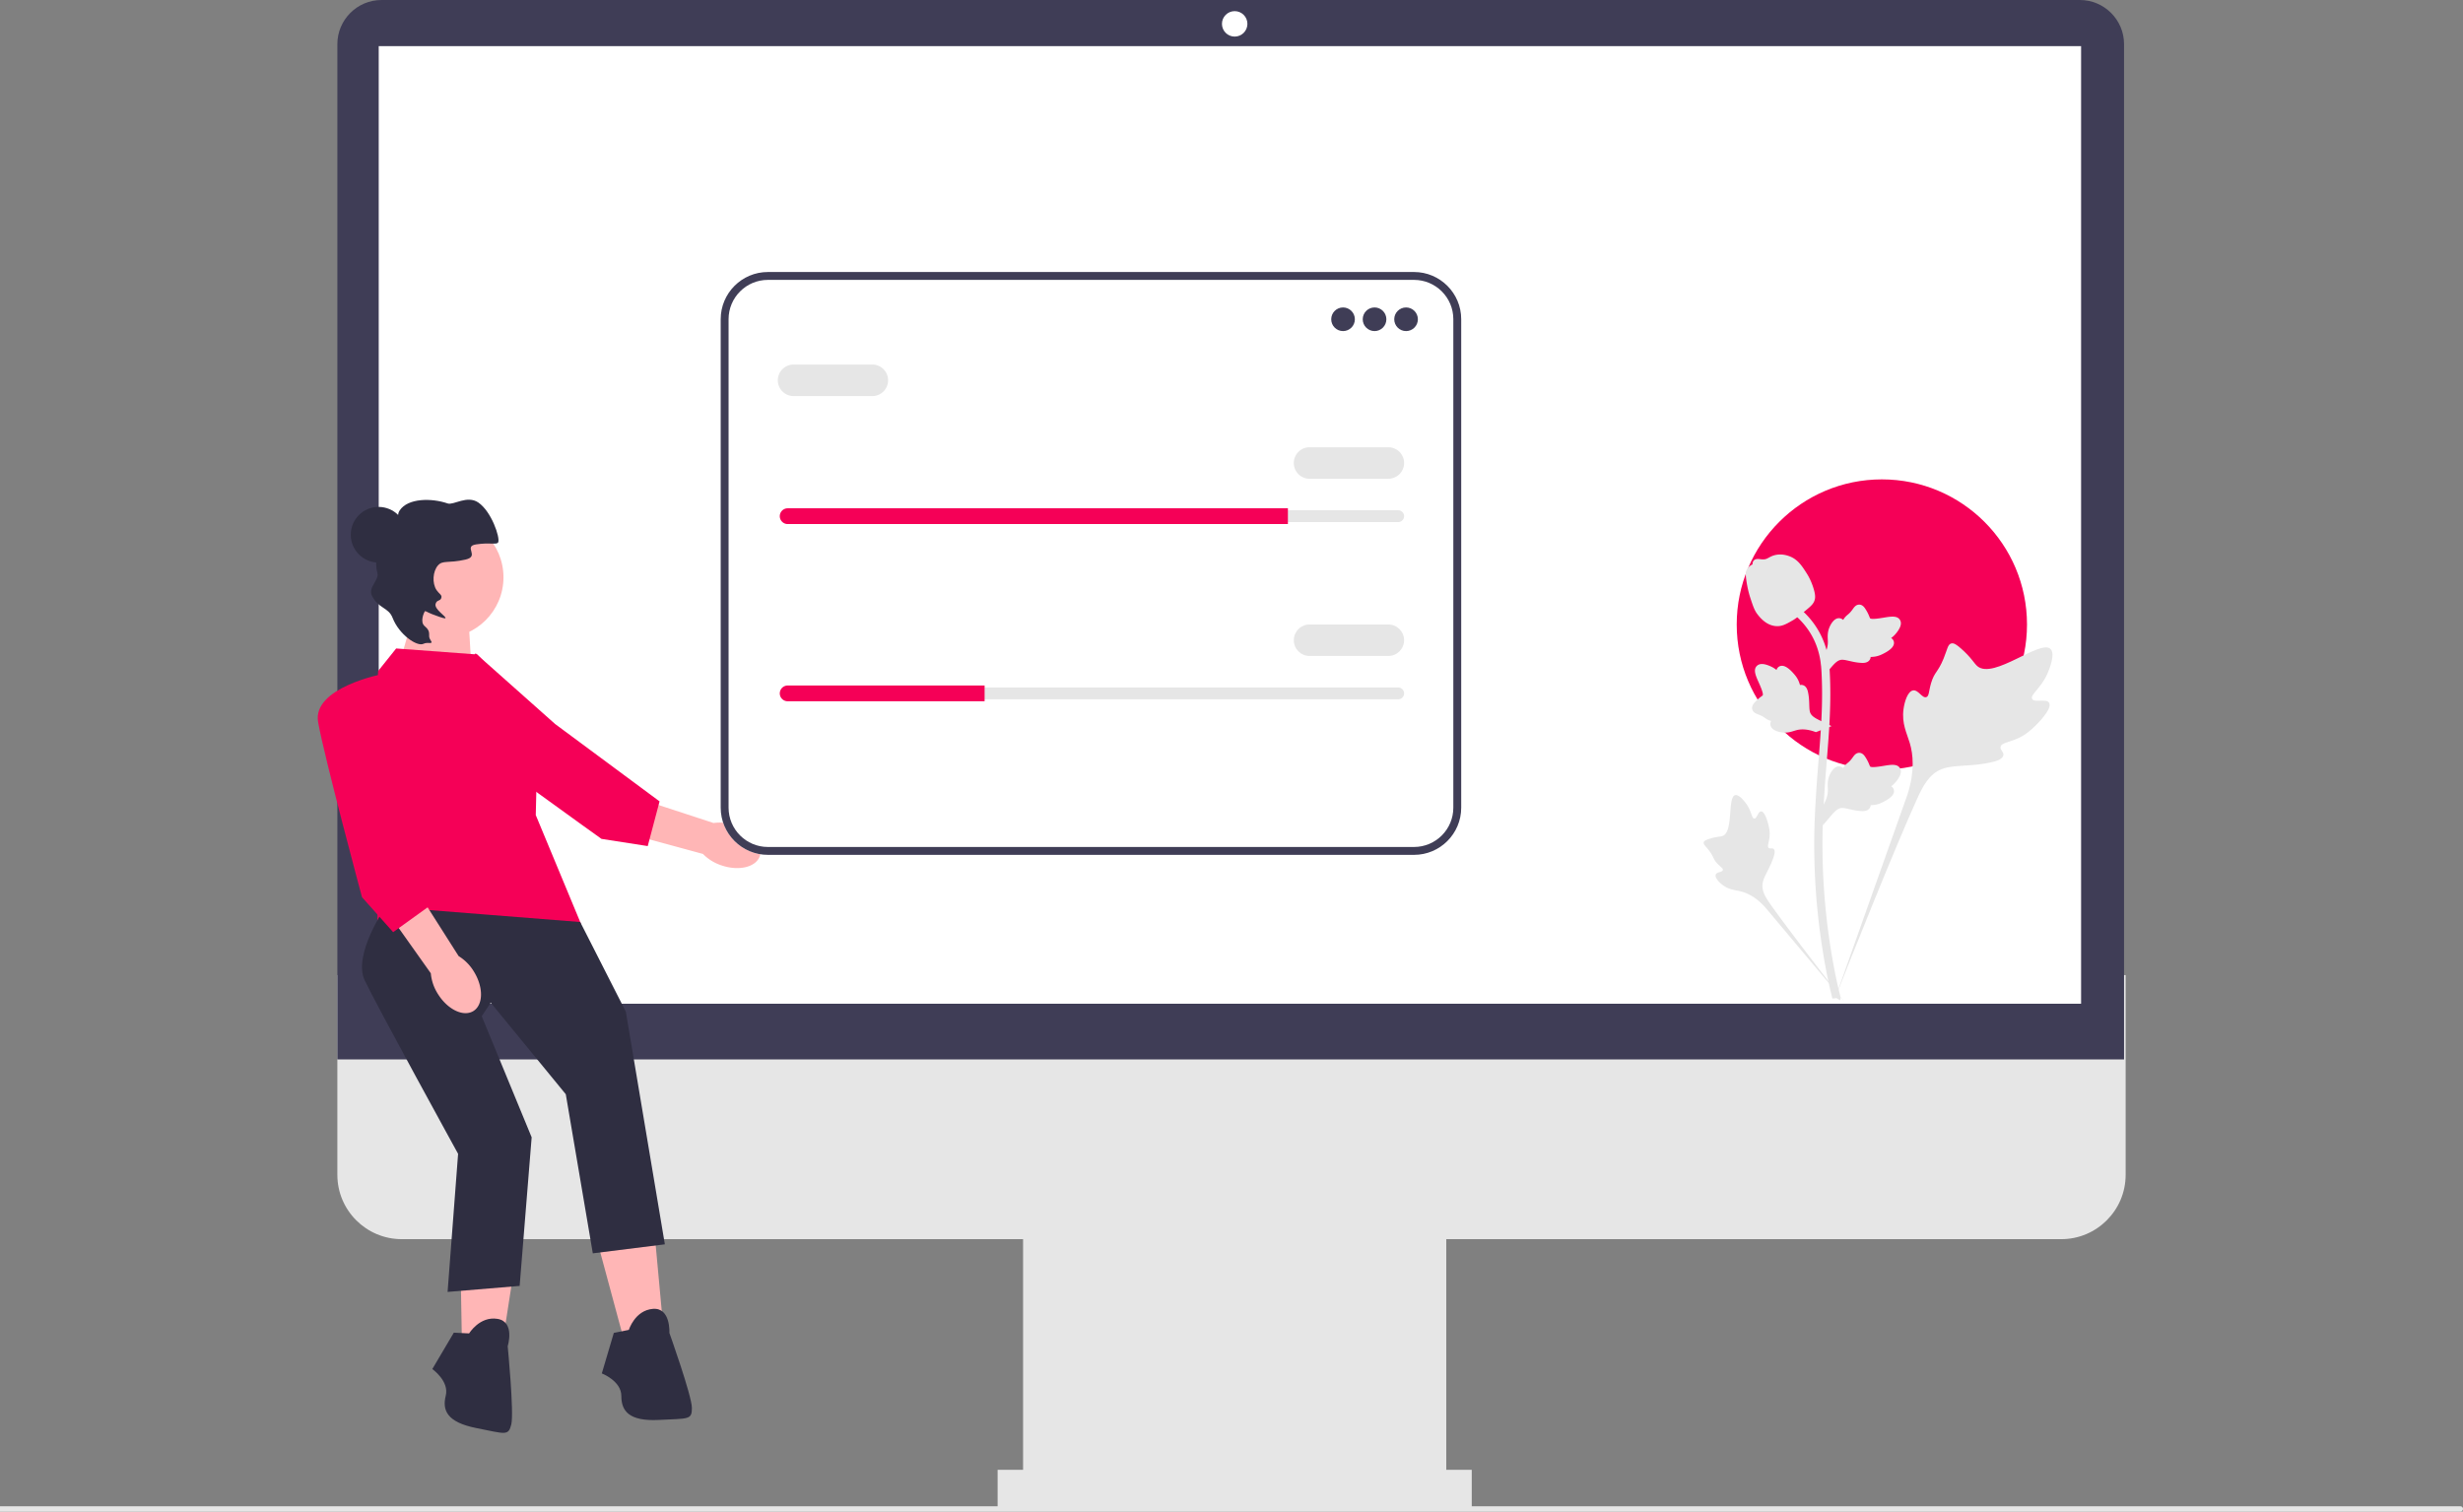 <svg xmlns="http://www.w3.org/2000/svg" width="774.04" height="475.137"><rect width="100%" height="100%" fill="#808080" stroke="none"/><path d="M647.792 389.5H126.248c-11.153 0-20.228-9.074-20.228-20.229V306.5h562v62.771c0 11.155-9.074 20.229-20.228 20.229z" fill="#e6e6e6"/><path fill="#e6e6e6" d="M321.52 379h133v95h-133z"/><path fill="#e6e6e6" d="M313.52 462h149v12h-149z"/><path d="M667.52 333h-561.5V13.882C106.02 6.228 112.247 0 119.902 0h533.737c7.654 0 13.881 6.228 13.881 13.882V333z" fill="#3f3d56"/><circle cx="388.02" cy="7.5" r="4" fill="#fff"/><path fill="#fff" d="M119.02 14.5h535v301h-535z"/><circle cx="591.406" cy="196.296" r="45.614" fill="#f50057"/><path d="M774.04 474.297a.84.84 0 01-.84.84H0v-1.68h773.2a.84.84 0 01.84.84z" fill="#e6e6e6"/><path fill="#ffb6b6" d="M130.953 189.663l-5.764 20.172 23.054 1.441-1.44-23.775-15.85 2.162zm95.777 82.347c5.47 1.868 10.869.56 12.057-2.923s-2.284-7.817-7.757-9.685a14.467 14.467 0 00-6.796-.71l-23.28-7.621-3.343 11 23.305 6.346a14.468 14.468 0 005.814 3.594z"/><path d="M149.479 205.361s-14.431 17.362-6.083 24.545c8.349 7.183 45.632 33.775 45.632 33.775l14.534 2.263 3.718-14.05-32.82-24.319-24.981-22.214z" fill="#f50057"/><path fill="#ffb6b6" d="M187.716 390.18l8.02 29.722 12.738-2.36-2.83-30.664-17.928 3.302z"/><path d="M197.623 418.015l-4.718.943-3.774 12.738s6.133 2.359 6.133 7.076 2.359 8.02 11.794 7.549 10.38 0 10.38-3.775-7.077-23.588-7.077-23.588.472-8.02-5.19-7.548-7.548 6.605-7.548 6.605z" fill="#2f2e41"/><path fill="#ffb6b6" d="M144.589 389.718l.547 30.78 12.929.81 4.716-30.431-18.192-1.16z"/><path d="M147.426 419.126l-4.806-.232-6.76 11.436s5.375 3.78 4.227 8.356.337 8.353 9.603 10.191c9.267 1.839 10.067 2.526 10.985-1.135.919-3.66-1.124-24.601-1.124-24.601s2.409-7.664-3.197-8.584c-5.606-.92-8.928 4.57-8.928 4.57z" fill="#2f2e41"/><path d="M149.975 205.72l-25.476-1.888-5.661 7.077s-2.83 47.648-.944 52.366.472 31.608.472 31.608l64.222-4.481-14.215-34.204.472-19.814-12.737-24.06-6.133-6.605z" fill="#f50057"/><path d="M121.197 284.976s-10.38 15.097-6.605 23.117 29.374 54.587 29.374 54.587l-3.302 43.403 22.645-1.888 3.774-46.704-15.693-38.076 2.83-4.246 23.589 28.778 8.492 50.007 22.644-2.83L196.68 318l-14.336-28.184-61.147-4.84z" fill="#2f2e41"/><circle cx="118.979" cy="168.082" r="8.746" fill="#2f2e41"/><circle cx="139.178" cy="181.459" r="19.048" fill="#ffb6b6"/><path d="M133.139 202.342c-2.025 1.072-7.721-2.865-9.76-8.14-1.31-3.395-4.498-2.83-6.533-7.063-1.185-2.466 2.355-4.879 1.77-7.011-1.057-3.864.27-7.32.438-7.744 1.459-3.656 3.609-3.57 5.342-7.825 1.044-2.562.375-2.862 1.252-4.173 2.532-3.782 9.879-3.926 15.06-2.137 1.793.619 6.112-2.698 9.618-.295 4.131 2.83 6.88 10.99 6.247 12.485-.384.909-2.523-.017-6.97.682-4.118.647 1.316 3.724-3.318 4.773-5.48 1.24-7.13.108-8.65 1.842-1.605 1.833-1.902 5.542-.437 7.744.727 1.093 1.665 1.478 1.547 2.239-.214 1.388-1.447.633-1.852 2.106-.47 1.713 3.433 3.96 3.094 4.477-.069.105-.36.218-4.172-1.251-1.522-.587-2.11-1.093-2.28-.906-.276.304-1.645 3.345-.09 4.64 2.42 2.013.743 2.812 1.846 4.389 1.138 1.626-.866.486-2.152 1.168z" fill="#2f2e41"/><path d="M137.599 312.396c3.04 4.917 8.04 7.334 11.17 5.399 3.129-1.935 3.2-7.49.159-12.408a14.467 14.467 0 00-4.799-4.864l-13.143-20.672-9.569 6.375 13.973 19.701a14.46 14.46 0 002.209 6.469z" fill="#ffb6b6"/><path d="M120.253 211.852s-22.173 4.246-20.286 15.097 13.799 55.068 13.799 55.068l9.79 10.98 11.794-8.493-9.907-39.628-5.19-33.024z" fill="#f50057"/><g fill="#e6e6e6"><path d="M643.975 220.914c-.872-1.47-4.644.104-5.337-1.23-.691-1.33 2.813-3.356 4.816-7.984.36-.834 2.636-6.093.952-7.716-3.193-3.076-17.804 9.618-22.918 5.464-1.122-.912-1.906-2.732-5.302-5.686-1.351-1.176-2.168-1.707-2.959-1.51-1.122.281-1.21 1.783-2.414 4.735-1.804 4.428-2.871 4.16-3.922 7.693-.78 2.622-.603 4.147-1.52 4.444-1.3.42-2.496-2.361-4.143-2.112-1.68.254-2.697 3.493-3.018 5.917-.602 4.55 1.07 7.553 1.996 10.71 1.006 3.432 1.603 8.65-.721 16.037l-23.007 64.822c5.08-13.302 19.786-49.764 25.966-63.313 1.784-3.912 3.754-7.88 7.798-9.445 3.894-1.508 9.242-.608 16.06-2.25.796-.192 3.006-.754 3.284-2.054.23-1.074-1.07-1.674-.87-2.68.267-1.35 2.823-1.367 5.964-2.924 2.215-1.098 3.595-2.404 4.781-3.527.358-.339 5.675-5.434 4.514-7.391z"/><path d="M553.46 255.039c-.974.003-1.29 2.309-2.144 2.264-.852-.044-.835-2.349-2.529-4.667-.305-.418-2.23-3.052-3.512-2.694-2.431.68-.417 11.514-3.931 12.825-.771.288-1.89.147-4.32.962-.968.324-1.464.572-1.595 1.017-.186.631.525 1.108 1.627 2.55 1.653 2.163 1.213 2.61 2.644 4.145 1.062 1.14 1.862 1.492 1.742 2.029-.168.759-1.879.543-2.231 1.423-.36.899.936 2.332 2.033 3.189 2.06 1.608 4.016 1.654 5.833 2.11 1.974.497 4.708 1.71 7.662 4.981l25.177 29.996c-5.063-6.331-18.715-24.07-23.582-31.012-1.405-2.005-2.784-4.116-2.386-6.553.384-2.346 2.369-4.711 3.53-8.531.135-.447.497-1.693-.06-2.205-.462-.423-1.131.042-1.568-.346-.585-.521.145-1.78.286-3.771.1-1.404-.142-2.458-.351-3.364-.063-.274-1.03-4.354-2.325-4.349zm19.415 4.358l-.586-5.234.268-.397c1.24-1.835 1.871-3.627 1.879-5.328 0-.27-.012-.54-.024-.816-.05-1.092-.114-2.45.594-4.031.396-.882 1.51-2.924 3.187-2.672.45.064.792.27 1.05.513l.12-.187c.522-.796.935-1.137 1.333-1.466a6.676 6.676 0 001.117-1.13c.217-.27.387-.507.53-.707.433-.604.999-1.324 1.997-1.312 1.067.051 1.625.933 1.996 1.517a12.62 12.62 0 011.158 2.29c.073.182.155.386.196.45.344.505 3.138.032 4.19-.14 2.365-.394 4.411-.735 5.254.756.604 1.067.155 2.477-1.374 4.304a8.53 8.53 0 01-1.433 1.34c.373.222.707.563.842 1.1.318 1.268-.772 2.54-3.24 3.783-.613.31-1.438.725-2.595.925a10.19 10.19 0 01-1.454.129 1.723 1.723 0 01-.214.775c-.433.797-1.335 1.176-2.695 1.085-1.496-.079-2.728-.364-3.815-.614-.95-.218-1.767-.402-2.409-.36-1.19.097-2.108 1.05-3.184 2.285l-2.688 3.142zm2.72-31.164l-4.914 1.894-.452-.158c-2.09-.734-3.983-.89-5.63-.466-.262.067-.52.148-.784.23-1.043.326-2.34.731-4.05.448-.953-.16-3.212-.72-3.392-2.405-.053-.453.06-.835.23-1.147l-.212-.068c-.902-.303-1.337-.616-1.756-.918-.322-.231-.654-.47-1.376-.794-.316-.141-.59-.245-.819-.332-.694-.266-1.534-.631-1.775-1.6-.222-1.045.49-1.809.96-2.315.84-.903 1.49-1.383 1.922-1.702.157-.115.335-.247.385-.303.402-.46-.764-3.044-1.197-4.018-.981-2.187-1.83-4.08-.602-5.273.879-.855 2.357-.779 4.512.237.67.316 1.217.697 1.66 1.046.12-.417.365-.826.85-1.093 1.146-.63 2.652.103 4.48 2.175.457.514 1.067 1.207 1.554 2.275.228.503.375.971.493 1.374.237-.053.506-.065.805.01.88.217 1.475.994 1.732 2.332.304 1.467.34 2.731.374 3.846.03.973.06 1.81.264 2.42.395 1.128 1.549 1.774 3.018 2.502l3.72 1.803zm-2.72-15.42l-.586-5.235.268-.396c1.24-1.835 1.871-3.627 1.879-5.328 0-.27-.012-.54-.024-.816-.05-1.092-.114-2.45.594-4.031.396-.883 1.51-2.925 3.187-2.672.45.063.792.27 1.05.513l.12-.187c.522-.796.935-1.137 1.333-1.466a6.676 6.676 0 001.117-1.13c.217-.27.387-.507.53-.707.433-.604.999-1.324 1.997-1.312 1.067.05 1.625.933 1.996 1.517.66 1.04.96 1.791 1.158 2.29.073.181.155.386.196.45.344.505 3.138.032 4.19-.14 2.365-.394 4.411-.735 5.254.756.604 1.066.155 2.477-1.374 4.304-.476.569-.983 1-1.433 1.34.373.222.707.563.842 1.099.318 1.269-.772 2.54-3.24 3.783-.613.311-1.438.726-2.595.925a10.19 10.19 0 01-1.454.13 1.723 1.723 0 01-.214.775c-.433.796-1.335 1.175-2.695 1.084-1.496-.078-2.728-.364-3.815-.614-.95-.217-1.767-.402-2.409-.359-1.19.096-2.108 1.05-3.184 2.285l-2.688 3.142z"/><path d="M578.23 314.412l-1.096-.687-.266-1.266.266 1.266-1.28.146c-.02-.118-.089-.391-.194-.818-.572-2.34-2.317-9.463-3.773-20.68a210.836 210.836 0 01-1.71-23.928c-.119-8.062.263-14.166.569-19.072.23-3.7.511-7.223.787-10.655.733-9.17 1.424-17.83.91-27.42-.114-2.14-.353-6.596-2.956-11.337-1.51-2.75-3.59-5.191-6.183-7.254l1.612-2.026c2.863 2.28 5.164 4.984 6.84 8.037 2.887 5.256 3.147 10.112 3.272 12.444.523 9.758-.175 18.503-.916 27.76-.273 3.42-.553 6.928-.783 10.613-.304 4.86-.681 10.91-.564 18.87a208.26 208.26 0 001.687 23.635c1.438 11.075 3.158 18.091 3.723 20.396.3 1.23.364 1.489.055 1.976z"/><path d="M558.558 196.82a4.61 4.61 0 01-.323-.01c-2.204-.12-4.244-1.439-6.067-3.92-.854-1.168-1.291-2.5-2.163-5.156-.135-.41-.792-2.487-1.192-5.346-.261-1.867-.228-2.648.142-3.338.41-.769 1.075-1.304 1.823-1.666a1.463 1.463 0 01.101-.763c.441-1.08 1.614-.938 2.248-.87.321.04.722.094 1.154.071.68-.033 1.045-.235 1.599-.538.53-.29 1.188-.652 2.164-.852 1.926-.402 3.54.144 4.072.324 2.8.932 4.179 3.108 5.776 5.628.319.506 1.412 2.345 2.133 4.868.521 1.82.448 2.628.291 3.23-.318 1.236-1.07 1.943-2.98 3.505-1.994 1.635-2.995 2.454-3.854 2.952-2 1.155-3.256 1.88-4.924 1.88z"/></g><path d="M444.384 268.703H241.318c-8.175 0-14.826-6.651-14.826-14.826V100.325c0-8.174 6.65-14.825 14.826-14.825h203.066c8.175 0 14.825 6.651 14.825 14.825v153.552c0 8.175-6.65 14.826-14.825 14.826z" fill="#fff"/><path d="M444.384 268.703H241.318c-8.175 0-14.826-6.651-14.826-14.826V100.325c0-8.174 6.65-14.825 14.826-14.825h203.066c8.175 0 14.825 6.651 14.825 14.825v153.552c0 8.175-6.65 14.826-14.825 14.826zM241.318 87.976c-6.81 0-12.35 5.54-12.35 12.35v153.551c0 6.81 5.54 12.35 12.35 12.35h203.066c6.81 0 12.35-5.54 12.35-12.35V100.325c0-6.81-5.54-12.35-12.35-12.35H241.318z" fill="#3f3d56"/><circle cx="422.074" cy="100.354" r="3.714" fill="#3f3d56"/><circle cx="431.976" cy="100.354" r="3.714" fill="#3f3d56"/><circle cx="441.879" cy="100.354" r="3.714" fill="#3f3d56"/><path d="M247.536 160.39a1.859 1.859 0 00-1.857 1.857c0 .5.193.961.543 1.302.353.361.815.555 1.314.555h191.868a1.859 1.859 0 001.856-1.857 1.8 1.8 0 00-.542-1.302 1.814 1.814 0 00-1.314-.555H247.536z" fill="#e6e6e6"/><path d="M404.744 159.771v4.952H247.536c-.68 0-1.3-.273-1.745-.73a2.42 2.42 0 01-.73-1.746 2.483 2.483 0 012.475-2.476h157.208z" fill="#f50057"/><path d="M436.309 150.487h-24.757c-2.73 0-4.952-2.22-4.952-4.951s2.222-4.951 4.952-4.951h24.757c2.73 0 4.951 2.22 4.951 4.951s-2.221 4.951-4.951 4.951zM274.15 124.492h-24.757c-2.73 0-4.952-2.22-4.952-4.951s2.221-4.951 4.952-4.951h24.757c2.73 0 4.951 2.22 4.951 4.951s-2.221 4.951-4.951 4.951zm-26.614 91.602a1.859 1.859 0 00-1.857 1.857c0 .499.193.96.543 1.301a1.81 1.81 0 001.314.555h191.868a1.859 1.859 0 001.856-1.856 1.8 1.8 0 00-.542-1.302 1.814 1.814 0 00-1.314-.555H247.536z" fill="#e6e6e6"/><path d="M309.429 215.475v4.951h-61.893c-.68 0-1.3-.272-1.745-.73a2.42 2.42 0 01-.73-1.745 2.483 2.483 0 012.475-2.476h61.893z" fill="#f50057"/><path d="M436.309 206.19h-24.757c-2.73 0-4.952-2.22-4.952-4.95s2.222-4.952 4.952-4.952h24.757c2.73 0 4.951 2.22 4.951 4.952s-2.221 4.95-4.951 4.95z" fill="#e6e6e6"/></svg>